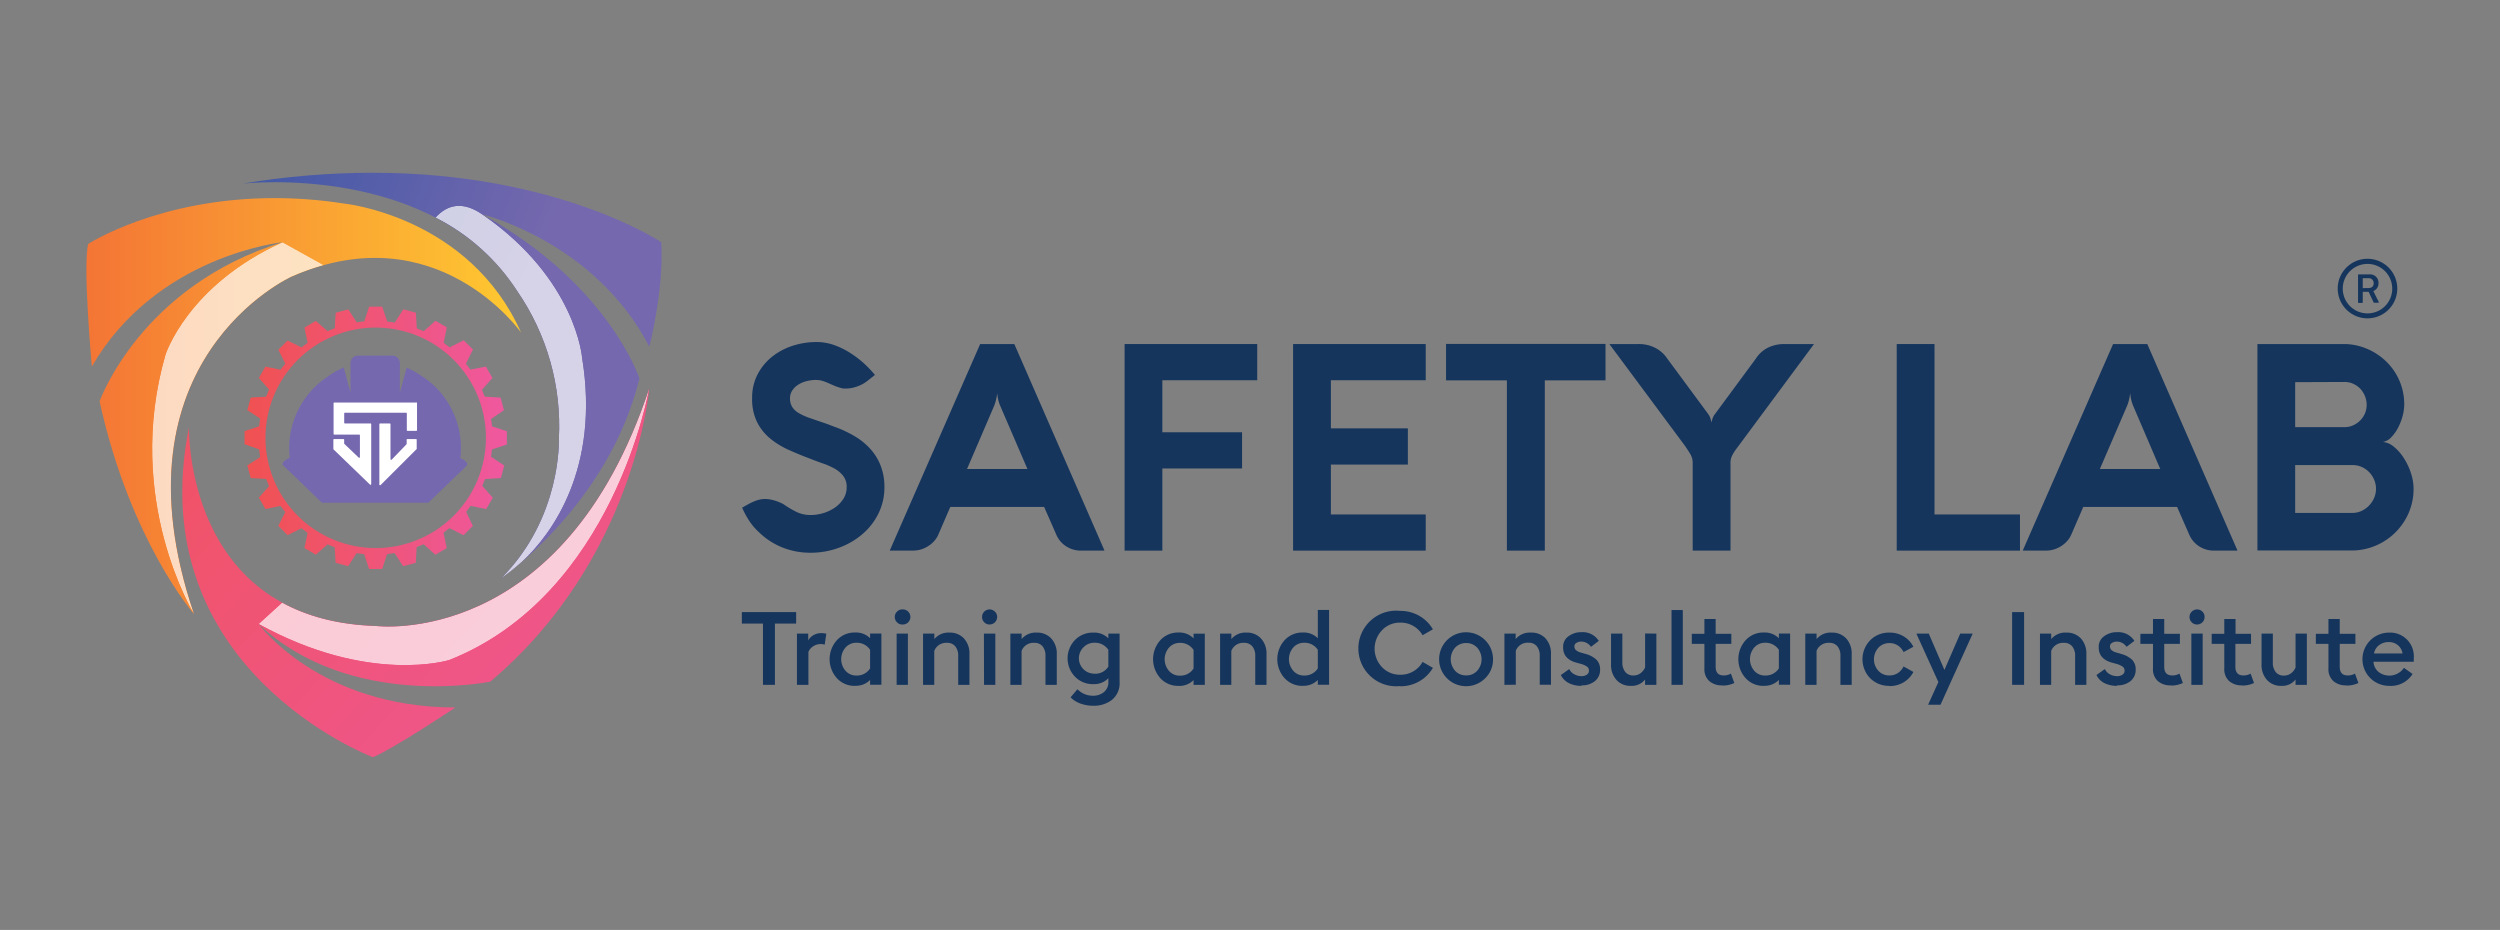 <svg id="Layer_1" data-name="Layer 1" xmlns="http://www.w3.org/2000/svg" xmlns:xlink="http://www.w3.org/1999/xlink" viewBox="0 0 595.28 221.43"><rect x="0" y="0" width="595.28" height="221.43" fill="#808080" stroke="none"/><defs><style>.cls-1{fill:url(#linear-gradient);}.cls-2{fill:url(#linear-gradient-2);}.cls-3{fill:url(#linear-gradient-3);}.cls-4{fill:url(#linear-gradient-4);}.cls-5{fill:none;}.cls-6{clip-path:url(#clip-path);}.cls-7{fill:#15355d;}.cls-8{clip-path:url(#clip-path-3);}.cls-9{fill:url(#linear-gradient-5);}.cls-10{clip-path:url(#clip-path-4);}.cls-11{fill:url(#linear-gradient-6);}.cls-12{clip-path:url(#clip-path-5);}.cls-13{fill:url(#linear-gradient-7);}.cls-14{clip-path:url(#clip-path-6);}.cls-15{fill:url(#linear-gradient-8);}.cls-16{opacity:0.7;}.cls-17{clip-path:url(#clip-path-8);}.cls-18{clip-path:url(#clip-path-9);}.cls-19{mask:url(#mask);}.cls-20{fill:url(#linear-gradient-9);}.cls-21{clip-path:url(#clip-path-10);}.cls-22{clip-path:url(#clip-path-11);}.cls-23{mask:url(#mask-2);}.cls-24{fill:url(#linear-gradient-10);}.cls-25{clip-path:url(#clip-path-12);}.cls-26{clip-path:url(#clip-path-13);}.cls-27{mask:url(#mask-3);}.cls-28{fill:url(#linear-gradient-11);}.cls-29{clip-path:url(#clip-path-14);}.cls-30{mask:url(#mask-4);}.cls-31{fill:url(#linear-gradient-12);}.cls-32{fill:#7668af;}.cls-33{fill:#fff;}</style><linearGradient id="linear-gradient" y1="221.53" x2="1" y2="221.53" gradientTransform="matrix(0, -63.88, -63.88, 0, 14202.97, 149.95)" gradientUnits="userSpaceOnUse"><stop offset="0" stop-color="#fff"/><stop offset="1"/></linearGradient><linearGradient id="linear-gradient-2" y1="221.43" y2="221.43" gradientTransform="matrix(-83.71, 0, 0, 83.71, 167.69, -18407.64)" xlink:href="#linear-gradient"/><linearGradient id="linear-gradient-3" y1="221.43" y2="221.43" gradientTransform="matrix(0, -49.24, -49.24, 0, 11025.33, 134.51)" xlink:href="#linear-gradient"/><linearGradient id="linear-gradient-4" y1="221.45" y2="221.45" gradientTransform="matrix(0, -49.24, -49.24, 0, 11027.85, 133.98)" xlink:href="#linear-gradient"/><clipPath id="clip-path"><rect class="cls-5" width="595.28" height="221.43"/></clipPath><clipPath id="clip-path-3"><path class="cls-5" d="M63.21,104.25A26.25,26.25,0,1,1,89.46,130.5a26.25,26.25,0,0,1-26.25-26.25M87.9,73l-1.17,3.53c-.61.06-1.21.13-1.8.23l-2-3.1-3,.81-.22,3.69c-.57.21-1.13.45-1.69.7L75.2,76.42,72.49,78l.75,3.62c-.5.36-1,.73-1.46,1.11l-3.3-1.65-2.21,2.21,1.66,3.29c-.4.47-.77,1-1.13,1.46l-3.6-.74L61.63,90l2.44,2.74c-.25.56-.49,1.13-.71,1.71l-3.66.22-.81,3,3.07,2c-.11.61-.19,1.22-.25,1.84l-3.48,1.15v3.13L61.71,107c.06.62.14,1.23.25,1.83l-3.07,2,.81,3,3.66.22c.22.58.46,1.15.71,1.71l-2.44,2.74,1.57,2.71,3.6-.75c.36.5.73,1,1.13,1.46l-1.66,3.3,2.21,2.21,3.3-1.66c.48.39,1,.76,1.46,1.12l-.75,3.61,2.71,1.57L78,129.62c.56.25,1.12.48,1.69.7l.22,3.69,3,.81,2-3.1c.59.09,1.19.17,1.8.23l1.17,3.53H91l1.17-3.54c.6-.06,1.19-.14,1.78-.24L96,134.82l3-.81.21-3.73c.56-.22,1.12-.44,1.66-.69l2.79,2.49,2.71-1.57-.76-3.68q.72-.52,1.41-1.08l3.36,1.69,2.21-2.21L111,121.86c.37-.46.73-.93,1.07-1.4l3.7.76,1.56-2.71-2.5-2.82c.24-.53.46-1.08.67-1.63l3.76-.22.81-3-3.15-2.08c.09-.57.17-1.15.22-1.74l3.59-1.19v-3.13l-3.59-1.19c0-.58-.13-1.16-.22-1.74L120,97.67l-.81-3-3.76-.23c-.21-.55-.43-1.09-.67-1.63l2.5-2.81-1.56-2.71L112,88c-.34-.48-.7-.94-1.07-1.4l1.69-3.37-2.21-2.21-3.36,1.69c-.46-.38-.93-.74-1.41-1.09l.76-3.68-2.71-1.56-2.79,2.49c-.54-.25-1.1-.48-1.66-.69l-.21-3.73-3-.81L94,76.8c-.59-.1-1.18-.18-1.78-.24L91,73Z"/></clipPath><linearGradient id="linear-gradient-5" y1="221.43" x2="1" y2="221.43" gradientTransform="matrix(62.46, 0, 0, -62.46, 58.23, 13935.15)" gradientUnits="userSpaceOnUse"><stop offset="0" stop-color="#f05151"/><stop offset="1" stop-color="#ef589f"/></linearGradient><clipPath id="clip-path-4"><path class="cls-5" d="M21,58.09c-1.33,5.14.87,29.18.87,29.18C37.2,60.76,67.27,57.68,67.27,57.68,33.42,68.1,23.71,95.56,23.71,95.56c7.34,33.37,22.49,50.65,22.49,50.65C25.6,85.61,69.46,65.86,69.46,65.86c34.62-15.18,54.62,13.33,54.62,13.33-12.4-27.77-42.21-30.73-42.21-30.73a107.58,107.58,0,0,0-16.53-1.29C37.78,47.18,21,58.09,21,58.09"/></clipPath><linearGradient id="linear-gradient-6" y1="221.43" x2="1" y2="221.43" gradientTransform="matrix(103.56, 0, 0, -103.56, 20.52, 23027.36)" gradientUnits="userSpaceOnUse"><stop offset="0" stop-color="#f47535"/><stop offset="1" stop-color="#ffc931"/></linearGradient><clipPath id="clip-path-5"><path class="cls-5" d="M89.52,149.05C43.83,147.63,45,101.71,45,101.71c-11.59,57.76,43.8,78.59,43.8,78.59,4.73-1.9,19.64-11.84,19.64-11.84-32.43,0-46.87-19.88-46.87-19.88,21.78,20.59,55.16,13.73,55.16,13.73,34.56-29.12,37.87-69.83,37.87-69.83C134,154.73,89.52,149.05,89.52,149.05"/></clipPath><linearGradient id="linear-gradient-7" x1="0" y1="221.35" x2="1" y2="221.35" gradientTransform="matrix(0, 211.64, 211.64, 0, -46753.35, 22.28)" xlink:href="#linear-gradient-5"/><clipPath id="clip-path-6"><path class="cls-5" d="M57.8,43.72s45.68-5.21,65.33,25.56a56.59,56.59,0,0,1,9.94,35.27s.71,18.7-13.73,33.14c0,0,25.57-17.52,32.91-47.58,0,0-7.34-22.49-37.41-39.06,0,0,26.75,6.39,39.77,31.49,0,0,3.55-13.73,2.84-24.86,0,0-24.59-16.55-68.74-16.55A189.8,189.8,0,0,0,57.8,43.72"/></clipPath><linearGradient id="linear-gradient-8" y1="221.4" x2="1" y2="221.4" gradientTransform="matrix(0, 112.96, 112.96, 0, -24900.47, -15.9)" gradientUnits="userSpaceOnUse"><stop offset="0" stop-color="#234fa2"/><stop offset="1" stop-color="#7568ae"/></linearGradient><clipPath id="clip-path-8"><rect class="cls-5" x="36.21" y="57.68" width="40.88" height="88.53"/></clipPath><clipPath id="clip-path-9"><path class="cls-5" d="M39.41,84.44c-10,34.55,6.79,61.77,6.79,61.77C25.6,85.61,69.46,65.86,69.46,65.86a56.84,56.84,0,0,1,7.63-2.73l-9.82-5.45C44.65,67.92,39.41,84.44,39.41,84.44"/></clipPath><mask id="mask" x="18.76" y="53.7" width="65.17" height="96.49" maskUnits="userSpaceOnUse"><rect class="cls-1" x="22.25" y="55.82" width="58.2" height="92.26" transform="translate(-7.75 4.29) rotate(-4.45)"/></mask><linearGradient id="linear-gradient-9" y1="221.53" x2="1" y2="221.53" gradientTransform="matrix(0, -63.88, -63.88, 0, 14202.97, 149.95)" gradientUnits="userSpaceOnUse"><stop offset="0" stop-color="#fff"/><stop offset="1" stop-color="#fff"/></linearGradient><clipPath id="clip-path-10"><rect class="cls-5" x="61.58" y="92.48" width="93.03" height="65.89"/></clipPath><clipPath id="clip-path-11"><path class="cls-5" d="M107,157.15c39.24-15.55,47.58-64.67,47.58-64.67C134,154.73,89.52,149.05,89.52,149.05c-9.23-.28-16.55-2.39-22.34-5.56l-5.6,5.09C88,163.14,107,157.15,107,157.15"/></clipPath><mask id="mask-2" x="29" y="49.58" width="158.19" height="156.45" maskUnits="userSpaceOnUse"><rect class="cls-2" x="52.92" y="69.51" width="110.36" height="116.59" transform="translate(-58.19 147.05) rotate(-56.38)"/></mask><linearGradient id="linear-gradient-10" y1="221.43" y2="221.43" gradientTransform="matrix(-83.71, 0, 0, 83.71, 167.68, -18407.65)" xlink:href="#linear-gradient-9"/><clipPath id="clip-path-12"><rect class="cls-5" x="103.69" y="49.01" width="35.84" height="88.68"/></clipPath><clipPath id="clip-path-13"><path class="cls-5" d="M124.27,133.79c-3,2.56-4.93,3.9-4.93,3.9a35.3,35.3,0,0,0,4.93-3.9"/></clipPath><mask id="mask-3" x="118.84" y="133.16" width="5.93" height="5.17" maskUnits="userSpaceOnUse"><rect class="cls-3" x="119.11" y="133.48" width="5.39" height="4.51" transform="translate(-16.53 16.89) rotate(-7.43)"/></mask><linearGradient id="linear-gradient-11" y1="221.43" y2="221.43" gradientTransform="matrix(0, -49.24, -49.24, 0, 11025.33, 134.51)" xlink:href="#linear-gradient-9"/><clipPath id="clip-path-14"><path class="cls-5" d="M103.69,51.81a50,50,0,0,1,19.44,17.47,56.59,56.59,0,0,1,9.94,35.27s.71,18.7-13.73,33.14c0,0,2-1.34,4.93-3.9,7.32-6.75,18.58-22.44,14.35-48.5,0,0-1.36-18.79-23.77-34.24-4.61-3.17-8.26-2.42-11.16.76"/></clipPath><mask id="mask-4" x="92.18" y="42.86" width="62.19" height="99.85" maskUnits="userSpaceOnUse"><rect class="cls-4" x="98.05" y="45.73" width="50.44" height="94.12" transform="translate(-10.97 16.72) rotate(-7.43)"/></mask><linearGradient id="linear-gradient-12" y1="221.45" y2="221.45" gradientTransform="matrix(0, -49.24, -49.24, 0, 11027.85, 133.98)" xlink:href="#linear-gradient-9"/></defs><g class="cls-6"><g class="cls-6"><path class="cls-7" d="M194.4,90.47a9.62,9.62,0,0,0-2.37.29,6.78,6.78,0,0,0-2,.86A4.66,4.66,0,0,0,188.63,93a3.33,3.33,0,0,0-.52,1.81,3.92,3.92,0,0,0,.52,2.09,4.62,4.62,0,0,0,1.6,1.48A14.83,14.83,0,0,0,193,99.6c1.13.39,2.47.85,4,1.37l1.61.62a27.54,27.54,0,0,1,5,2.34,15.75,15.75,0,0,1,3.75,3.1,13.11,13.11,0,0,1,2.39,4,13.82,13.82,0,0,1,.84,4.93,14,14,0,0,1-1.44,6.35,15.34,15.34,0,0,1-3.88,4.94,18,18,0,0,1-5.61,3.21,19.2,19.2,0,0,1-6.61,1.15,17.85,17.85,0,0,1-6.8-1.27,17.05,17.05,0,0,1-5.52-3.6,14.39,14.39,0,0,1-2.51-3,21.81,21.81,0,0,1-1.51-2.86l1.32-.74c.43-.24.86-.46,1.29-.65a8.13,8.13,0,0,1,1.36-.48,5.7,5.7,0,0,1,1.52-.19,7.66,7.66,0,0,1,2.22.36,11.54,11.54,0,0,1,2.08.84,25.08,25.08,0,0,0,3,1.8,7.69,7.69,0,0,0,3.59.81,10.25,10.25,0,0,0,2.87-.43,9.79,9.79,0,0,0,2.74-1.27,7.39,7.39,0,0,0,2.08-2.09,5.1,5.1,0,0,0,.82-2.87,4.16,4.16,0,0,0-.77-2.58,6.8,6.8,0,0,0-2-1.75,17,17,0,0,0-2.84-1.27c-1.05-.36-2.12-.76-3.22-1.2-1.7-.64-3.35-1.32-5-2.06a19.71,19.71,0,0,1-4.38-2.69,12.21,12.21,0,0,1-3.12-3.91,12.48,12.48,0,0,1-1.18-5.72,12,12,0,0,1,1.3-5.65,13.16,13.16,0,0,1,3.45-4.2,15.52,15.52,0,0,1,4.91-2.61,18.38,18.38,0,0,1,5.65-.89,12.56,12.56,0,0,1,4.15.7A18.75,18.75,0,0,1,202.38,84a23.85,23.85,0,0,1,3.33,2.52,25.49,25.49,0,0,1,2.62,2.76l-1.75,1.38A8,8,0,0,1,204.14,92a7.55,7.55,0,0,1-2.57.51l-.64,0c-.21,0-.42-.06-.63-.11a12.73,12.73,0,0,1-1.65-.56l-1.46-.64a12.16,12.16,0,0,0-1.37-.51,4.74,4.74,0,0,0-1.42-.21"/><path class="cls-7" d="M233.39,81.92h8.13L263,131.11h-5.59a6.49,6.49,0,0,1-3.51-1,6.15,6.15,0,0,1-2.36-2.75l-2.92-6.66H226.28l-2.88,6.66a5.37,5.37,0,0,1-1,1.51,6.41,6.41,0,0,1-1.41,1.18,6.9,6.9,0,0,1-1.7.78,6.39,6.39,0,0,1-1.83.27h-5.6Zm-3.13,29.76h14.39l-6.42-14.89a8.49,8.49,0,0,1-.6-1.89,11.33,11.33,0,0,1-.19-1.31,11,11,0,0,1-.21,1.33,10.13,10.13,0,0,1-.58,1.87Z"/><polygon class="cls-7" points="295.75 102.93 295.75 111.55 276.77 111.55 276.77 131.11 267.78 131.11 267.78 81.92 299.36 81.92 299.36 90.54 276.77 90.54 276.77 102.93 295.75 102.93"/><polygon class="cls-7" points="339.48 131.11 307.9 131.11 307.9 81.92 339.48 81.92 339.48 90.54 316.9 90.54 316.9 102 335.23 102 335.23 110.62 316.9 110.62 316.9 122.5 339.48 122.5 339.48 131.11"/><polygon class="cls-7" points="344.32 90.57 344.32 81.89 382.29 81.89 382.29 90.57 367.84 90.57 367.84 131.11 358.81 131.11 358.81 90.57 344.32 90.57"/><path class="cls-7" d="M412.05,131.11h-9V110.28a3.93,3.93,0,0,0-.48-2c-.32-.57-.75-1.22-1.27-2L383.21,81.92h6.9a8.57,8.57,0,0,1,4,.9A7.6,7.6,0,0,1,397,85.39l9.71,13.15a3.84,3.84,0,0,1,.62,1.27c.11.43.18.71.2.82a5.9,5.9,0,0,1,.19-.81,3.85,3.85,0,0,1,.67-1.28l9.68-13.12a7.34,7.34,0,0,1,2.87-2.62,8.79,8.79,0,0,1,4-.88h7L413.8,106.4c-.28.36-.52.7-.73,1s-.38.61-.54.91a4.1,4.1,0,0,0-.37.93,4.23,4.23,0,0,0-.11,1Z"/><polygon class="cls-7" points="451.63 131.11 451.63 81.92 460.63 81.92 460.63 122.5 480.98 122.5 480.98 131.11 451.63 131.11"/><path class="cls-7" d="M503.15,81.92h8.14l21.49,49.19h-5.6a6.45,6.45,0,0,1-3.5-1,6.23,6.23,0,0,1-2.37-2.75l-2.92-6.66H496.05l-2.88,6.66a5.19,5.19,0,0,1-1,1.51,6.59,6.59,0,0,1-1.4,1.18,7.08,7.08,0,0,1-1.7.78,6.45,6.45,0,0,1-1.84.27h-5.59ZM500,111.68h14.38L508,96.79a9.68,9.68,0,0,1-.6-1.89c-.1-.57-.16-1-.19-1.31a12.78,12.78,0,0,1-.2,1.33,10.21,10.21,0,0,1-.59,1.87Z"/><path class="cls-7" d="M560,131.08h-8.29c-1.71,0-3.7,0-6,0h-8.19V81.92H558a14.1,14.1,0,0,1,5.63,1.14,14.76,14.76,0,0,1,4.61,3.07,14.15,14.15,0,0,1,4.24,10.18,11,11,0,0,1-.39,2.76,13.45,13.45,0,0,1-1.1,2.81,9.77,9.77,0,0,1-1.63,2.27,3.39,3.39,0,0,1-2,1.08,4.83,4.83,0,0,1,2.69,1.18,11.28,11.28,0,0,1,2.35,2.7,15.28,15.28,0,0,1,1.67,3.53,12,12,0,0,1,.63,3.75,14.35,14.35,0,0,1-1.16,5.73,14.81,14.81,0,0,1-7.88,7.81,14.61,14.61,0,0,1-5.75,1.15M546.51,91v10.71h11.73a4.91,4.91,0,0,0,2.06-.43,5.64,5.64,0,0,0,1.68-1.15,5.43,5.43,0,0,0,1.14-1.68,5.26,5.26,0,0,0,.41-2.06,5.43,5.43,0,0,0-.41-2.08A5.57,5.57,0,0,0,562,92.55a5.35,5.35,0,0,0-1.68-1.17,4.91,4.91,0,0,0-2.06-.43Zm13.66,31.13a5,5,0,0,0,2.11-.46,6,6,0,0,0,1.78-1.25,6.15,6.15,0,0,0,1.24-1.84,5.5,5.5,0,0,0,0-4.38,5.79,5.79,0,0,0-1.2-1.8,5.72,5.72,0,0,0-1.76-1.22,5.44,5.44,0,0,0-2.15-.44H546.51v11.39Z"/></g><g class="cls-8"><rect class="cls-9" x="58.23" y="73.02" width="62.46" height="62.46"/></g><g class="cls-10"><rect class="cls-11" x="19.62" y="47.17" width="104.47" height="99.04"/></g><g class="cls-12"><rect class="cls-13" x="20.67" y="62.06" width="146.68" height="148.66" transform="translate(-70.02 113.27) rotate(-47.4)"/></g><g class="cls-14"><rect class="cls-15" x="43.45" y="23.24" width="129.05" height="129.72" transform="translate(-13.55 156.31) rotate(-68.51)"/></g><g class="cls-6"><g class="cls-16"><g class="cls-17"><g class="cls-18"><g class="cls-19"><rect class="cls-20" x="22.25" y="55.82" width="58.2" height="92.26" transform="translate(-7.75 4.29) rotate(-4.45)"/></g></g></g></g><g class="cls-16"><g class="cls-21"><g class="cls-22"><g class="cls-23"><rect class="cls-24" x="52.92" y="69.51" width="110.36" height="116.59" transform="translate(-58.19 147.05) rotate(-56.38)"/></g></g></g></g><g class="cls-16"><g class="cls-25"><g class="cls-26"><g class="cls-27"><rect class="cls-28" x="119.11" y="133.48" width="5.39" height="4.51" transform="translate(-16.53 16.89) rotate(-7.43)"/></g></g><g class="cls-29"><g class="cls-30"><rect class="cls-31" x="98.05" y="45.73" width="50.44" height="94.12" transform="translate(-10.97 16.72) rotate(-7.43)"/></g></g></g></g><path class="cls-32" d="M109.63,109h0a19.63,19.63,0,0,0,.13-2.31,20.41,20.41,0,0,0-9.65-17.35,20.16,20.16,0,0,0-3.29-1.8L95.22,93.5V87h0v-.53a1.81,1.81,0,0,0-1.8-1.8H85.26a1.81,1.81,0,0,0-1.81,1.8V93.5l-1.59-6a19.52,19.52,0,0,0-4,2.3,20.38,20.38,0,0,0-9,16.88,19.63,19.63,0,0,0,.13,2.31c-.71.34-2.22,1.18-1.5,1.9L70,113.28l1.93,1.87,4.71,4.55H102l4.71-4.55,1.91-1.85,0,0,2.45-2.36c.71-.72-.8-1.56-1.5-1.9"/><path class="cls-33" d="M99.19,95.85H79.6a.17.17,0,0,0-.17.17v7.3a.18.18,0,0,0,.17.17h5.93a.17.17,0,0,1,.17.17v5.18a.17.17,0,0,1-.29.12L82,105.7a.18.18,0,0,1-.05-.12v-.87a.18.18,0,0,0-.17-.17H79.55a.17.17,0,0,0-.17.17v2.19a.18.18,0,0,0,.05.12l8.67,8.37a.17.17,0,0,0,.29-.12V101a.18.18,0,0,0-.17-.17H82.13a.16.16,0,0,1-.17-.17V98.44a.17.17,0,0,1,.17-.17H96.71a.17.17,0,0,1,.16.17v4a.17.17,0,0,0,.17.16h2.09a.17.17,0,0,0,.17-.16V95.85Z"/><path class="cls-33" d="M90.33,101v14.38a.17.17,0,0,0,.29.12l8.6-8.59a.18.18,0,0,0,0-.12v-2.08a.17.17,0,0,0-.17-.16H97a.16.16,0,0,0-.17.16v.92a.17.17,0,0,1,0,.12l-3.56,3.69a.17.17,0,0,1-.29-.12V101a.18.18,0,0,0-.17-.17H90.5a.18.18,0,0,0-.17.17"/><polygon class="cls-7" points="181.67 163.07 181.67 148.48 176.64 148.48 176.64 145.75 189.57 145.75 189.57 148.48 184.52 148.48 184.52 163.07 181.67 163.07"/><path class="cls-7" d="M189.76,163.07v-12.2h2.69v1.64a3,3,0,0,1,1.22-1.25,3.53,3.53,0,0,1,1.85-.51,5,5,0,0,1,1.24.15l-.39,2.61a2.82,2.82,0,0,0-1-.15,3.16,3.16,0,0,0-1.67.49,2.89,2.89,0,0,0-1.21,1.39v7.83Z"/><path class="cls-7" d="M203.62,163.31a5.67,5.67,0,0,1-4.37-1.85,6.78,6.78,0,0,1,0-9,5.7,5.7,0,0,1,4.37-1.85,4.71,4.71,0,0,1,3.56,1.36v-1.12h2.69v12.2h-2.69v-1.15a4.65,4.65,0,0,1-3.56,1.39m.32-2.44a3.68,3.68,0,0,0,3.24-1.7v-4.42a3.73,3.73,0,0,0-3.24-1.68,3.37,3.37,0,0,0-2.61,1.13,4.24,4.24,0,0,0,0,5.54,3.34,3.34,0,0,0,2.61,1.13"/><path class="cls-7" d="M214.84,148.7a1.68,1.68,0,0,1-1.25-.52,1.75,1.75,0,0,1-.53-1.28,1.72,1.72,0,0,1,.53-1.26,1.69,1.69,0,0,1,1.25-.53,1.8,1.8,0,1,1,0,3.59m-1.34,2.17h2.68v12.2H213.5Z"/><path class="cls-7" d="M219.79,163.07v-12.2h2.69v1.3a4.32,4.32,0,0,1,3.58-1.54,4.54,4.54,0,0,1,3.48,1.4,5.28,5.28,0,0,1,1.3,3.75v7.29h-2.68v-6.86a3.45,3.45,0,0,0-.7-2.31,2.41,2.41,0,0,0-2-.83,3,3,0,0,0-3,1.92v8.08Z"/><path class="cls-7" d="M235.63,148.7a1.71,1.71,0,0,1-1.26-.52,1.75,1.75,0,0,1-.53-1.28,1.79,1.79,0,0,1,3.06-1.26,1.69,1.69,0,0,1,.53,1.26,1.79,1.79,0,0,1-1.8,1.8m-1.35,2.17H237v12.2h-2.69Z"/><path class="cls-7" d="M240.58,163.07v-12.2h2.68v1.3a4.33,4.33,0,0,1,3.59-1.54,4.53,4.53,0,0,1,3.47,1.4,5.29,5.29,0,0,1,1.31,3.75v7.29h-2.69v-6.86a3.5,3.5,0,0,0-.69-2.31,2.44,2.44,0,0,0-2-.83,3,3,0,0,0-3,1.92v8.08Z"/><path class="cls-7" d="M260.36,168.05a8.82,8.82,0,0,1-3.12-.54,6.09,6.09,0,0,1-2.32-1.47l1.63-1.92a5.09,5.09,0,0,0,3.79,1.54,3.94,3.94,0,0,0,2.51-.86,3,3,0,0,0,1.07-2.46v-.86a4.68,4.68,0,0,1-3.58,1.42,5.86,5.86,0,0,1-4.38-1.78,6.29,6.29,0,0,1,0-8.72,5.91,5.91,0,0,1,4.37-1.77,4.74,4.74,0,0,1,3.58,1.36v-1.12h2.68v11.49a5.1,5.1,0,0,1-1.8,4.27,7,7,0,0,1-4.44,1.42m.29-7.62a3.69,3.69,0,0,0,3.27-1.7v-4a3.76,3.76,0,0,0-3.27-1.68,3.54,3.54,0,0,0-2.63,1.06,3.67,3.67,0,0,0,2.63,6.3"/><rect class="cls-7" x="479.11" y="145.75" width="2.85" height="17.32"/><path class="cls-7" d="M485.74,163.07v-12.2h2.68v1.3a4.34,4.34,0,0,1,3.59-1.54,4.54,4.54,0,0,1,3.48,1.4,5.28,5.28,0,0,1,1.3,3.75v7.29h-2.68v-6.86a3.45,3.45,0,0,0-.7-2.31,2.41,2.41,0,0,0-2-.83,3,3,0,0,0-3,1.92v8.08Z"/><path class="cls-7" d="M504.11,163.31a6.63,6.63,0,0,1-3-.64,4.15,4.15,0,0,1-1.92-1.94l2-1.42a2.78,2.78,0,0,0,1.17,1.23,3.55,3.55,0,0,0,1.76.46,2.2,2.2,0,0,0,1.26-.35,1.08,1.08,0,0,0,.5-1,1.1,1.1,0,0,0-.41-.88,4.84,4.84,0,0,0-1.47-.68l-1.08-.29q-3.24-.89-3.19-3.73a3,3,0,0,1,1.24-2.54,5,5,0,0,1,3.13-1,4.5,4.5,0,0,1,4.12,2.07l-1.86,1.42a2.78,2.78,0,0,0-2.31-1.25,2.06,2.06,0,0,0-1.15.31.93.93,0,0,0-.49.84,1.2,1.2,0,0,0,.32.83,2.68,2.68,0,0,0,1.15.61l1.24.36a6.1,6.1,0,0,1,2.56,1.38,3.18,3.18,0,0,1,.85,2.33,3.39,3.39,0,0,1-1.24,2.76,4.84,4.84,0,0,1-3.17,1"/><path class="cls-7" d="M516.89,163.19a4.44,4.44,0,0,1-3.06-1,3.77,3.77,0,0,1-1.18-3v-5.88h-3v-2.39h3v-3.53h2.68v3.53h3.73v2.39h-3.73v5.44c0,1.39.63,2.08,1.9,2.08a3.29,3.29,0,0,0,1.73-.44l.81,2.24a6.54,6.54,0,0,1-2.88.61"/><path class="cls-7" d="M523.14,148.7a1.71,1.71,0,0,1-1.26-.52,1.75,1.75,0,0,1-.53-1.28,1.81,1.81,0,0,1,1.79-1.79,1.75,1.75,0,0,1,1.28.53,1.71,1.71,0,0,1,.52,1.26,1.78,1.78,0,0,1-1.8,1.8m-1.35,2.17h2.69v12.2h-2.69Z"/><path class="cls-7" d="M533.87,163.19a4.44,4.44,0,0,1-3.06-1,3.77,3.77,0,0,1-1.18-3v-5.88h-3v-2.39h3v-3.53h2.68v3.53H536v2.39h-3.73v5.44c0,1.39.63,2.08,1.9,2.08a3.29,3.29,0,0,0,1.73-.44l.81,2.24a6.54,6.54,0,0,1-2.88.61"/><path class="cls-7" d="M549.29,150.87v12.2H546.6V161.8a4,4,0,0,1-3.36,1.51,4.43,4.43,0,0,1-3.44-1.4,5.3,5.3,0,0,1-1.3-3.74v-7.3h2.69v6.86a3.53,3.53,0,0,0,.69,2.3,2.39,2.39,0,0,0,1.94.84,2.77,2.77,0,0,0,1.66-.52,3.37,3.37,0,0,0,1.12-1.4v-8.08Z"/><path class="cls-7" d="M558.68,163.19a4.44,4.44,0,0,1-3.06-1,3.78,3.78,0,0,1-1.19-3v-5.88h-3v-2.39h3v-3.53h2.69v3.53h3.73v2.39h-3.73v5.44c0,1.39.63,2.08,1.9,2.08a3.32,3.32,0,0,0,1.73-.44l.81,2.24a6.54,6.54,0,0,1-2.88.61"/><path class="cls-7" d="M568.87,163.31a6.34,6.34,0,1,1,0-12.68,5.64,5.64,0,0,1,5.88,6.05c0,.32,0,.62,0,.88h-9.59a3.36,3.36,0,0,0,1.15,2.4,4.21,4.21,0,0,0,6.1-.94l2.05,1.46a6.07,6.07,0,0,1-5.57,2.83m-3.61-7.71h6.79a3.12,3.12,0,0,0-1.14-2,3.35,3.35,0,0,0-2.13-.72,3.79,3.79,0,0,0-2.26.7,3.17,3.17,0,0,0-1.26,2"/><path class="cls-7" d="M280.64,163.31a5.67,5.67,0,0,1-4.37-1.85,6.78,6.78,0,0,1,0-9,5.7,5.7,0,0,1,4.37-1.85A4.71,4.71,0,0,1,284.2,152v-1.12h2.68v12.2H284.2v-1.15a4.65,4.65,0,0,1-3.56,1.39m.32-2.44a3.69,3.69,0,0,0,3.24-1.7v-4.42a3.73,3.73,0,0,0-3.24-1.68,3.37,3.37,0,0,0-2.61,1.13,4.24,4.24,0,0,0,0,5.54,3.34,3.34,0,0,0,2.61,1.13"/><path class="cls-7" d="M290.52,163.07v-12.2h2.68v1.3a4.34,4.34,0,0,1,3.59-1.54,4.52,4.52,0,0,1,3.47,1.4,5.29,5.29,0,0,1,1.31,3.75v7.29h-2.68v-6.86a3.5,3.5,0,0,0-.7-2.31,2.43,2.43,0,0,0-2-.83,3,3,0,0,0-3,1.92v8.08Z"/><path class="cls-7" d="M310.23,163.31a5.67,5.67,0,0,1-4.37-1.85,6.75,6.75,0,0,1,0-9,5.7,5.7,0,0,1,4.37-1.85,4.72,4.72,0,0,1,3.56,1.36v-6.73h2.68v17.81h-2.68v-1.15a4.67,4.67,0,0,1-3.56,1.39m.32-2.44a3.7,3.7,0,0,0,3.24-1.7v-4.42a3.73,3.73,0,0,0-3.24-1.68,3.37,3.37,0,0,0-2.61,1.13,4.24,4.24,0,0,0,0,5.54,3.34,3.34,0,0,0,2.61,1.13"/><path class="cls-7" d="M333.39,163.36a9,9,0,1,1,0-17.9,9,9,0,0,1,4.56,1.18,8.83,8.83,0,0,1,3.24,3.21l-2.46,1.41a5.94,5.94,0,0,0-5.34-3,5.77,5.77,0,0,0-4.32,1.81,6.36,6.36,0,0,0,0,8.78,5.81,5.81,0,0,0,4.32,1.81,5.94,5.94,0,0,0,5.34-3.05l2.46,1.41a8.83,8.83,0,0,1-3.24,3.21,9,9,0,0,1-4.56,1.18"/><path class="cls-7" d="M353.67,161.47a6.42,6.42,0,1,1,1.84-4.5,6.17,6.17,0,0,1-1.84,4.5m-4.55-.65a3.39,3.39,0,0,0,2.62-1.11,4.13,4.13,0,0,0,0-5.48,3.42,3.42,0,0,0-2.62-1.11,3.49,3.49,0,0,0-2.65,1.11,4.16,4.16,0,0,0,0,5.48,3.45,3.45,0,0,0,2.65,1.11"/><path class="cls-7" d="M358.22,163.07v-12.2h2.68v1.3a4.34,4.34,0,0,1,3.59-1.54A4.52,4.52,0,0,1,368,152a5.29,5.29,0,0,1,1.31,3.75v7.29h-2.68v-6.86a3.5,3.5,0,0,0-.7-2.31,2.43,2.43,0,0,0-2-.83,3,3,0,0,0-3,1.92v8.08Z"/><path class="cls-7" d="M376.59,163.31a6.6,6.6,0,0,1-3-.64,4.22,4.22,0,0,1-1.93-1.94l2-1.42a2.67,2.67,0,0,0,1.17,1.23,3.55,3.55,0,0,0,1.76.46,2.14,2.14,0,0,0,1.25-.35,1.06,1.06,0,0,0,.5-1,1.1,1.1,0,0,0-.4-.88,4.84,4.84,0,0,0-1.47-.68l-1.08-.29c-2.16-.59-3.23-1.83-3.19-3.73a3,3,0,0,1,1.24-2.54,5,5,0,0,1,3.12-1,4.52,4.52,0,0,1,4.13,2.07l-1.86,1.42a2.8,2.8,0,0,0-2.32-1.25,2.05,2.05,0,0,0-1.14.31.93.93,0,0,0-.49.84,1.2,1.2,0,0,0,.32.83,2.7,2.7,0,0,0,1.14.61l1.25.36a6.1,6.1,0,0,1,2.56,1.38,3.18,3.18,0,0,1,.85,2.33,3.39,3.39,0,0,1-1.24,2.76,4.84,4.84,0,0,1-3.17,1"/><path class="cls-7" d="M394.4,150.87v12.2h-2.69V161.8a4,4,0,0,1-3.36,1.51,4.42,4.42,0,0,1-3.44-1.4,5.26,5.26,0,0,1-1.3-3.74v-7.3h2.69v6.86A3.53,3.53,0,0,0,387,160a2.39,2.39,0,0,0,1.94.84,2.77,2.77,0,0,0,1.66-.52,3.37,3.37,0,0,0,1.12-1.4v-8.08Z"/><rect class="cls-7" x="398.01" y="145.26" width="2.68" height="17.81"/><path class="cls-7" d="M410.08,163.19a4.44,4.44,0,0,1-3.06-1,3.77,3.77,0,0,1-1.18-3v-5.88h-3v-2.39h3v-3.53h2.68v3.53h3.73v2.39h-3.73v5.44c0,1.39.63,2.08,1.9,2.08a3.29,3.29,0,0,0,1.73-.44l.81,2.24a6.54,6.54,0,0,1-2.88.61"/><path class="cls-7" d="M420,163.31a5.65,5.65,0,0,1-4.36-1.85,6.75,6.75,0,0,1,0-9,5.68,5.68,0,0,1,4.36-1.85,4.73,4.73,0,0,1,3.57,1.36v-1.12h2.68v12.2h-2.68v-1.15a4.68,4.68,0,0,1-3.57,1.39m.32-2.44a3.71,3.71,0,0,0,3.25-1.7v-4.42a3.76,3.76,0,0,0-3.25-1.68,3.37,3.37,0,0,0-2.61,1.13,4.27,4.27,0,0,0,0,5.54,3.34,3.34,0,0,0,2.61,1.13"/><path class="cls-7" d="M429.86,163.07v-12.2h2.69v1.3a4.32,4.32,0,0,1,3.58-1.54,4.54,4.54,0,0,1,3.48,1.4,5.28,5.28,0,0,1,1.3,3.75v7.29h-2.68v-6.86a3.5,3.5,0,0,0-.69-2.31,2.44,2.44,0,0,0-2-.83,3,3,0,0,0-3,1.92v8.08Z"/><path class="cls-7" d="M449.92,163.31a6.27,6.27,0,0,1-4.6-1.81,6.48,6.48,0,0,1,0-9.05,6.24,6.24,0,0,1,4.6-1.82,6.41,6.41,0,0,1,3.37.9A6.08,6.08,0,0,1,455.6,154l-2.34,1.27a3.84,3.84,0,0,0-1.34-1.56,3.55,3.55,0,0,0-2-.58,3.48,3.48,0,0,0-2.66,1.11,4.1,4.1,0,0,0,0,5.48,3.44,3.44,0,0,0,2.66,1.11,3.55,3.55,0,0,0,2-.58,3.84,3.84,0,0,0,1.34-1.56L455.6,160a6.08,6.08,0,0,1-2.31,2.46,6.41,6.41,0,0,1-3.37.9"/><polygon class="cls-7" points="462.06 167.8 459.11 167.8 461.55 162.41 456.31 150.87 459.26 150.87 462.99 159.51 466.75 150.87 469.72 150.87 462.06 167.8"/><path class="cls-7" d="M563.73,61.62a7.09,7.09,0,1,0,7.09,7.09,7.09,7.09,0,0,0-7.09-7.09m0,13a5.89,5.89,0,1,1,5.89-5.88,5.88,5.88,0,0,1-5.89,5.88"/><path class="cls-7" d="M565.11,69.3a1.93,1.93,0,0,0,1.24-1.89,2,2,0,0,0-2.28-2.07h-2.46a.12.12,0,0,0-.13.12V72a.13.13,0,0,0,.13.13h.86a.13.13,0,0,0,.13-.13V69.48H564L565.18,72a.13.13,0,0,0,.12.08h1l.05,0a.12.12,0,0,0,.06-.17Zm-1.22-.7H562.6V66.25h1.32a1.14,1.14,0,0,1,1.28,1.2c0,.74-.47,1.15-1.31,1.15"/></g></g></svg>